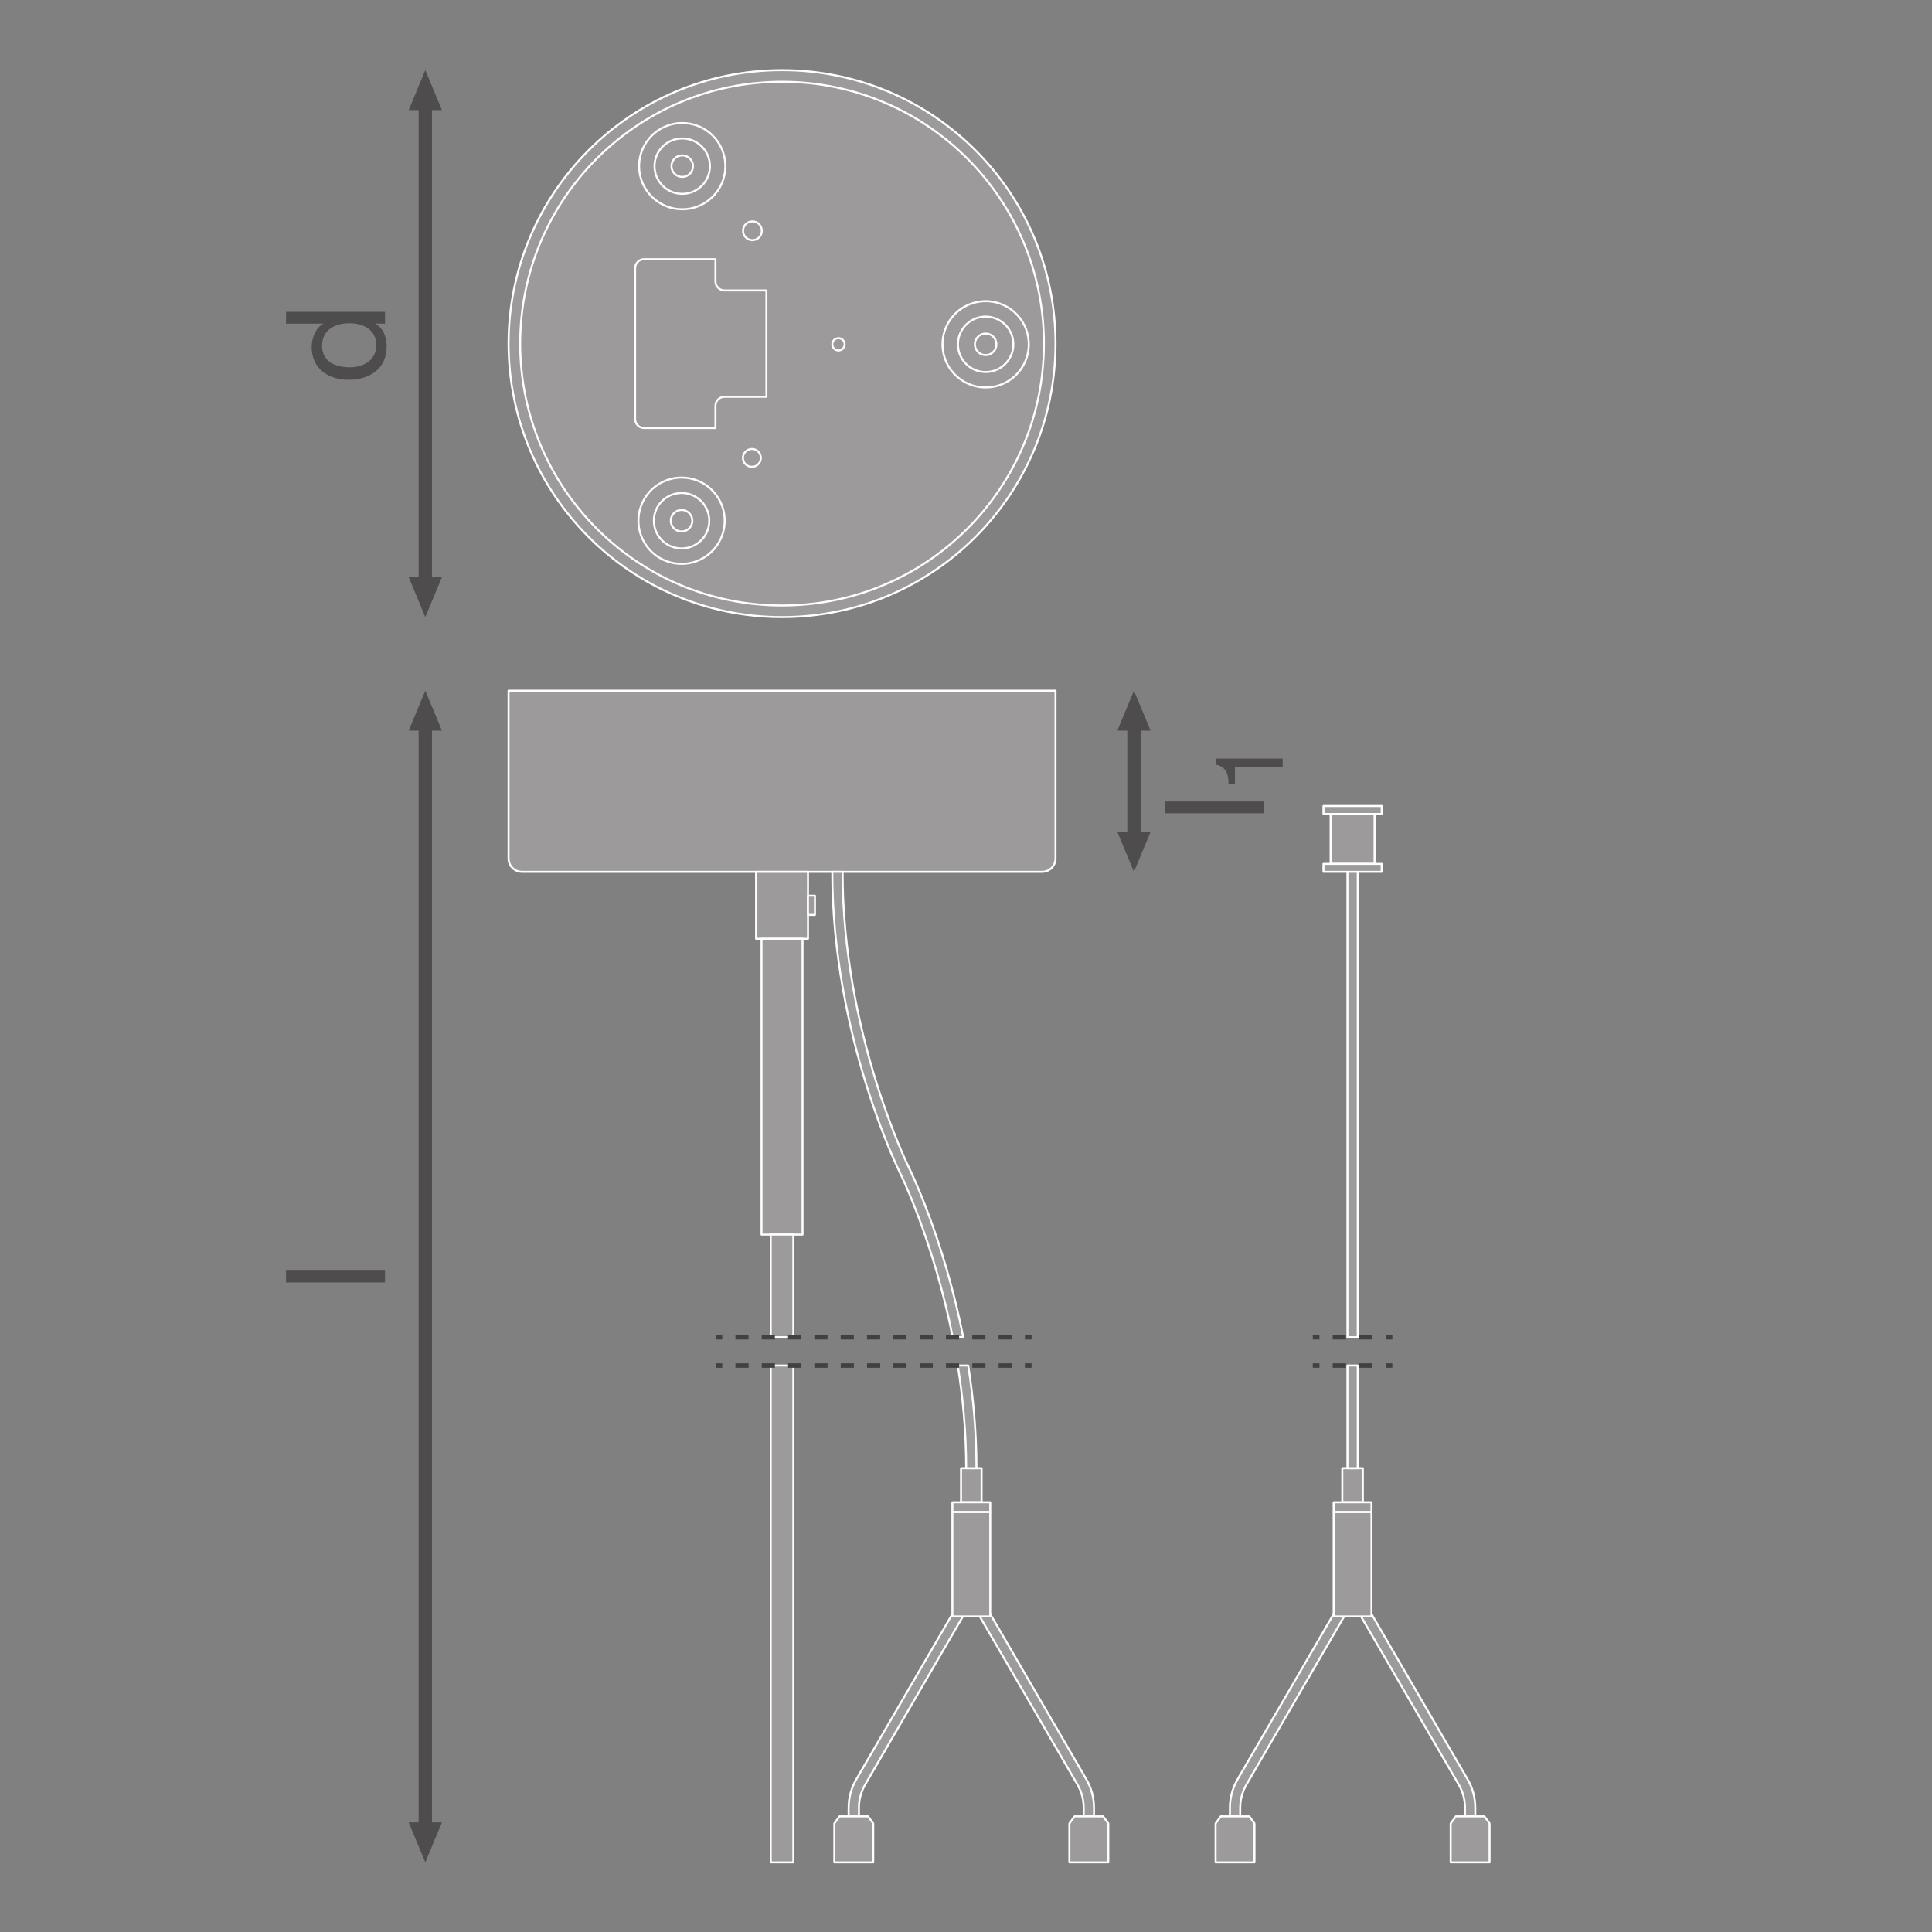 <?xml version="1.0" encoding="UTF-8" standalone="no"?>
<!-- Created with Inkscape (http://www.inkscape.org/) -->

<svg
   version="1.1"
   id="svg686"
   xml:space="preserve"
   width="548.031"
   height="548.031"
   viewBox="0 0 548.031 548.031"
   xmlns="http://www.w3.org/2000/svg"
   xmlns:svg="http://www.w3.org/2000/svg"><rect x="0" y="0" width="548.031" height="548.031" fill="#808080" stroke="none"/><defs
     id="defs690"><clipPath
       clipPathUnits="userSpaceOnUse"
       id="clipPath724"><path
         d="M 0,411.023 H 411.023 V 0 H 0 Z"
         id="path722" /></clipPath><clipPath
       clipPathUnits="userSpaceOnUse"
       id="clipPath1016"><path
         d="M 0,411.023 H 411.023 V 0 H 0 Z"
         id="path1014" /></clipPath></defs><g
     id="g692"
     transform="matrix(1.333,0,0,-1.333,0,548.031)"><g
       id="g694"
       transform="translate(86.964,288.315)"><path
         d="M 0,0 3.541,-8.504 7.084,0 Z"
         style="fill:#4f4c4d;fill-opacity:1;fill-rule:nonzero;stroke:none"
         id="path696" /></g><g
       id="g698"
       transform="translate(86.964,387.697)"><path
         d="M 0,0 3.541,8.504 7.084,0 Z"
         style="fill:#4f4c4d;fill-opacity:1;fill-rule:nonzero;stroke:none"
         id="path700" /></g><g
       id="g702"
       transform="translate(90.505,391.889)"><path
         d="M 0,0 V -107.797"
         style="fill:none;stroke:#4f4c4d;stroke-width:2.835;stroke-linecap:butt;stroke-linejoin:round;stroke-miterlimit:3.864;stroke-dasharray:none;stroke-opacity:1"
         id="path704" /></g><g
       id="g706"
       transform="translate(86.964,23.325)"><path
         d="M 0,0 3.541,-8.504 7.084,0 Z"
         style="fill:#4f4c4d;fill-opacity:1;fill-rule:nonzero;stroke:none"
         id="path708" /></g><g
       id="g710"
       transform="translate(86.964,255.645)"><path
         d="M 0,0 3.541,8.504 7.084,0 Z"
         style="fill:#4f4c4d;fill-opacity:1;fill-rule:nonzero;stroke:none"
         id="path712" /></g><g
       id="g714"
       transform="translate(90.505,259.836)"><path
         d="M 0,0 V -240.735"
         style="fill:none;stroke:#4f4c4d;stroke-width:2.835;stroke-linecap:butt;stroke-linejoin:round;stroke-miterlimit:3.864;stroke-dasharray:none;stroke-opacity:1"
         id="path716" /></g><g
       id="g718"><g
         id="g720"
         clip-path="url(#clipPath724)"><g
           id="g726"
           transform="translate(224.612,338.006)"><path
             d="M 0,0 C 0,32.14 -26.055,58.195 -58.195,58.195 -90.336,58.195 -116.39,32.14 -116.39,0 c 0,-32.14 26.054,-58.195 58.195,-58.195 C -26.055,-58.195 0,-32.14 0,0"
             style="fill:#9c9a9b;fill-opacity:1;fill-rule:nonzero;stroke:none"
             id="path728" /></g><g
           id="g730"
           transform="translate(224.612,338.006)"><path
             d="M 0,0 C 0,32.14 -26.055,58.195 -58.195,58.195 -90.336,58.195 -116.39,32.14 -116.39,0 c 0,-32.14 26.054,-58.195 58.195,-58.195 C -26.055,-58.195 0,-32.14 0,0 Z"
             style="fill:none;stroke:#ffffff;stroke-width:0.425;stroke-linecap:butt;stroke-linejoin:round;stroke-miterlimit:3.864;stroke-dasharray:none;stroke-opacity:1"
             id="path732" /></g><g
           id="g734"
           transform="translate(222.141,338.006)"><path
             d="m 0,0 c 0,30.776 -24.949,55.724 -55.724,55.724 -30.776,0 -55.725,-24.948 -55.725,-55.724 0,-30.776 24.949,-55.724 55.725,-55.724 C -24.949,-55.724 0,-30.776 0,0"
             style="fill:#9c9a9b;fill-opacity:1;fill-rule:nonzero;stroke:none"
             id="path736" /></g><g
           id="g738"
           transform="translate(222.141,338.006)"><path
             d="m 0,0 c 0,30.776 -24.949,55.724 -55.724,55.724 -30.776,0 -55.725,-24.948 -55.725,-55.724 0,-30.776 24.949,-55.724 55.725,-55.724 C -24.949,-55.724 0,-30.776 0,0 Z"
             style="fill:none;stroke:#ffffff;stroke-width:0.425;stroke-linecap:butt;stroke-linejoin:round;stroke-miterlimit:3.864;stroke-dasharray:none;stroke-opacity:1"
             id="path740" /></g><g
           id="g742"
           transform="translate(152.249,351.243)"><path
             d="m 0,0 v 4.723 h -15.18 c -1.06,0 -1.92,-0.86 -1.92,-1.921 v -32.078 c 0,-1.061 0.86,-1.921 1.92,-1.921 H 0 v 4.724 c 0,1.061 0.86,1.921 1.921,1.921 h 8.922 V -1.921 H 1.921 C 0.86,-1.921 0,-1.061 0,0"
             style="fill:#9c9a9b;fill-opacity:1;fill-rule:nonzero;stroke:none"
             id="path744" /></g><g
           id="g746"
           transform="translate(152.249,351.243)"><path
             d="m 0,0 v 4.723 h -15.18 c -1.06,0 -1.92,-0.86 -1.92,-1.921 v -32.078 c 0,-1.061 0.86,-1.921 1.92,-1.921 H 0 v 4.724 c 0,1.061 0.86,1.921 1.921,1.921 h 8.922 V -1.921 H 1.921 C 0.86,-1.921 0,-1.061 0,0 Z"
             style="fill:none;stroke:#ffffff;stroke-width:0.425;stroke-linecap:butt;stroke-linejoin:round;stroke-miterlimit:3.864;stroke-dasharray:none;stroke-opacity:1"
             id="path748" /></g><g
           id="g750"
           transform="translate(154.36,375.772)"><path
             d="m 0,0 c 0,5.071 -4.111,9.181 -9.181,9.181 -5.071,0 -9.182,-4.11 -9.182,-9.181 0,-5.071 4.111,-9.181 9.182,-9.181 C -4.111,-9.181 0,-5.071 0,0"
             style="fill:#9c9a9b;fill-opacity:1;fill-rule:nonzero;stroke:none"
             id="path752" /></g><g
           id="g754"
           transform="translate(154.36,375.772)"><path
             d="m 0,0 c 0,5.071 -4.111,9.181 -9.181,9.181 -5.071,0 -9.182,-4.11 -9.182,-9.181 0,-5.071 4.111,-9.181 9.182,-9.181 C -4.111,-9.181 0,-5.071 0,0 Z"
             style="fill:none;stroke:#ffffff;stroke-width:0.425;stroke-linecap:butt;stroke-linejoin:round;stroke-miterlimit:3.864;stroke-dasharray:none;stroke-opacity:1"
             id="path756" /></g><g
           id="g758"
           transform="translate(151.075,375.772)"><path
             d="m 0,0 c 0,3.257 -2.64,5.897 -5.897,5.897 -3.256,0 -5.896,-2.64 -5.896,-5.897 0,-3.257 2.64,-5.897 5.896,-5.897 C -2.64,-5.897 0,-3.257 0,0"
             style="fill:#9c9a9b;fill-opacity:1;fill-rule:nonzero;stroke:none"
             id="path760" /></g><g
           id="g762"
           transform="translate(151.075,375.772)"><path
             d="m 0,0 c 0,3.257 -2.64,5.897 -5.897,5.897 -3.256,0 -5.896,-2.64 -5.896,-5.897 0,-3.257 2.64,-5.897 5.896,-5.897 C -2.64,-5.897 0,-3.257 0,0 Z"
             style="fill:none;stroke:#ffffff;stroke-width:0.425;stroke-linecap:butt;stroke-linejoin:round;stroke-miterlimit:3.864;stroke-dasharray:none;stroke-opacity:1"
             id="path764" /></g><g
           id="g766"
           transform="translate(205.215,329.868)"><path
             d="M 0,0 C 4.411,-2.501 10.014,-0.952 12.515,3.459 15.016,7.87 13.468,13.473 9.057,15.974 4.646,18.475 -0.958,16.927 -3.459,12.515 -5.96,8.104 -4.411,2.501 0,0"
             style="fill:#9c9a9b;fill-opacity:1;fill-rule:nonzero;stroke:none"
             id="path768" /></g><g
           id="g770"
           transform="translate(205.215,329.868)"><path
             d="M 0,0 C 4.411,-2.501 10.014,-0.952 12.515,3.459 15.016,7.87 13.468,13.473 9.057,15.974 4.646,18.475 -0.958,16.927 -3.459,12.515 -5.96,8.104 -4.411,2.501 0,0 Z"
             style="fill:none;stroke:#ffffff;stroke-width:0.425;stroke-linecap:butt;stroke-linejoin:round;stroke-miterlimit:3.864;stroke-dasharray:none;stroke-opacity:1"
             id="path772" /></g><g
           id="g774"
           transform="translate(206.835,332.725)"><path
             d="M 0,0 C 2.833,-1.606 6.432,-0.612 8.038,2.221 9.644,5.054 8.65,8.653 5.817,10.259 2.984,11.865 -0.615,10.871 -2.221,8.038 -3.828,5.205 -2.833,1.606 0,0"
             style="fill:#9c9a9b;fill-opacity:1;fill-rule:nonzero;stroke:none"
             id="path776" /></g><g
           id="g778"
           transform="translate(206.835,332.725)"><path
             d="M 0,0 C 2.833,-1.606 6.432,-0.612 8.038,2.221 9.644,5.054 8.65,8.653 5.817,10.259 2.984,11.865 -0.615,10.871 -2.221,8.038 -3.828,5.205 -2.833,1.606 0,0 Z"
             style="fill:none;stroke:#ffffff;stroke-width:0.425;stroke-linecap:butt;stroke-linejoin:round;stroke-miterlimit:3.864;stroke-dasharray:none;stroke-opacity:1"
             id="path780" /></g><g
           id="g782"
           transform="translate(140.297,308.183)"><path
             d="m 0,0 c -4.343,-2.618 -5.741,-8.261 -3.123,-12.603 2.618,-4.343 8.26,-5.741 12.603,-3.124 4.343,2.618 5.741,8.261 3.123,12.604 C 9.985,1.22 4.343,2.618 0,0"
             style="fill:#9c9a9b;fill-opacity:1;fill-rule:nonzero;stroke:none"
             id="path784" /></g><g
           id="g786"
           transform="translate(140.297,308.183)"><path
             d="m 0,0 c -4.343,-2.618 -5.741,-8.261 -3.123,-12.603 2.618,-4.343 8.26,-5.741 12.603,-3.124 4.343,2.618 5.741,8.261 3.123,12.604 C 9.985,1.22 4.343,2.618 0,0 Z"
             style="fill:none;stroke:#ffffff;stroke-width:0.425;stroke-linecap:butt;stroke-linejoin:round;stroke-miterlimit:3.864;stroke-dasharray:none;stroke-opacity:1"
             id="path788" /></g><g
           id="g790"
           transform="translate(141.993,305.37)"><path
             d="m 0,0 c -2.789,-1.681 -3.687,-5.305 -2.006,-8.094 1.681,-2.79 5.305,-3.688 8.094,-2.006 2.79,1.681 3.688,5.305 2.006,8.094 C 6.413,0.783 2.789,1.681 0,0"
             style="fill:#9c9a9b;fill-opacity:1;fill-rule:nonzero;stroke:none"
             id="path792" /></g><g
           id="g794"
           transform="translate(141.993,305.37)"><path
             d="m 0,0 c -2.789,-1.681 -3.687,-5.305 -2.006,-8.094 1.681,-2.79 5.305,-3.688 8.094,-2.006 2.79,1.681 3.688,5.305 2.006,8.094 C 6.413,0.783 2.789,1.681 0,0 Z"
             style="fill:none;stroke:#ffffff;stroke-width:0.425;stroke-linecap:butt;stroke-linejoin:round;stroke-miterlimit:3.864;stroke-dasharray:none;stroke-opacity:1"
             id="path796" /></g><g
           id="g798"
           transform="translate(161.902,313.688)"><path
             d="m 0,0 c 0,1.05 -0.852,1.902 -1.902,1.902 -1.05,0 -1.902,-0.852 -1.902,-1.902 0,-1.05 0.852,-1.902 1.902,-1.902 C -0.852,-1.902 0,-1.05 0,0"
             style="fill:#9c9a9b;fill-opacity:1;fill-rule:nonzero;stroke:none"
             id="path800" /></g><g
           id="g802"
           transform="translate(161.902,313.688)"><path
             d="m 0,0 c 0,1.05 -0.852,1.902 -1.902,1.902 -1.05,0 -1.902,-0.852 -1.902,-1.902 0,-1.05 0.852,-1.902 1.902,-1.902 C -0.852,-1.902 0,-1.05 0,0 Z"
             style="fill:none;stroke:#ffffff;stroke-width:0.425;stroke-linecap:butt;stroke-linejoin:round;stroke-miterlimit:3.864;stroke-dasharray:none;stroke-opacity:1"
             id="path804" /></g><g
           id="g806"
           transform="translate(162.115,362.016)"><path
             d="m 0,0 c 0,1.105 -0.896,2 -2,2 -1.105,0 -2,-0.895 -2,-2 0,-1.105 0.895,-2 2,-2 1.104,0 2,0.895 2,2"
             style="fill:#9c9a9b;fill-opacity:1;fill-rule:nonzero;stroke:none"
             id="path808" /></g><g
           id="g810"
           transform="translate(162.115,362.016)"><path
             d="m 0,0 c 0,1.105 -0.896,2 -2,2 -1.105,0 -2,-0.895 -2,-2 0,-1.105 0.895,-2 2,-2 1.104,0 2,0.895 2,2 z"
             style="fill:none;stroke:#ffffff;stroke-width:0.425;stroke-linecap:butt;stroke-linejoin:round;stroke-miterlimit:3.864;stroke-dasharray:none;stroke-opacity:1"
             id="path812" /></g><g
           id="g814"
           transform="translate(179.74,337.855)"><path
             d="m 0,0 c 0,0.724 -0.587,1.312 -1.312,1.312 -0.724,0 -1.311,-0.588 -1.311,-1.312 0,-0.724 0.587,-1.312 1.311,-1.312 C -0.587,-1.312 0,-0.724 0,0"
             style="fill:#9c9a9b;fill-opacity:1;fill-rule:nonzero;stroke:none"
             id="path816" /></g><g
           id="g818"
           transform="translate(179.74,337.855)"><path
             d="m 0,0 c 0,0.724 -0.587,1.312 -1.312,1.312 -0.724,0 -1.311,-0.588 -1.311,-1.312 0,-0.724 0.587,-1.312 1.311,-1.312 C -0.587,-1.312 0,-0.724 0,0 Z"
             style="fill:none;stroke:#ffffff;stroke-width:0.425;stroke-linecap:butt;stroke-linejoin:round;stroke-miterlimit:3.864;stroke-dasharray:none;stroke-opacity:1"
             id="path820" /></g><g
           id="g822"
           transform="translate(147.471,375.772)"><path
             d="m 0,0 c 0,1.266 -1.027,2.293 -2.293,2.293 -1.266,0 -2.293,-1.027 -2.293,-2.293 0,-1.266 1.027,-2.293 2.293,-2.293 C -1.027,-2.293 0,-1.266 0,0"
             style="fill:#9c9a9b;fill-opacity:1;fill-rule:nonzero;stroke:none"
             id="path824" /></g><g
           id="g826"
           transform="translate(147.471,375.772)"><path
             d="m 0,0 c 0,1.266 -1.027,2.293 -2.293,2.293 -1.266,0 -2.293,-1.027 -2.293,-2.293 0,-1.266 1.027,-2.293 2.293,-2.293 C -1.027,-2.293 0,-1.266 0,0 Z"
             style="fill:none;stroke:#ffffff;stroke-width:0.425;stroke-linecap:butt;stroke-linejoin:round;stroke-miterlimit:3.864;stroke-dasharray:none;stroke-opacity:1"
             id="path828" /></g><g
           id="g830"
           transform="translate(208.613,335.86)"><path
             d="M 0,0 C 1.102,-0.625 2.501,-0.238 3.126,0.864 3.75,1.965 3.364,3.365 2.262,3.99 1.16,4.614 -0.239,4.227 -0.864,3.126 -1.488,2.024 -1.102,0.625 0,0"
             style="fill:#9c9a9b;fill-opacity:1;fill-rule:nonzero;stroke:none"
             id="path832" /></g><g
           id="g834"
           transform="translate(208.613,335.86)"><path
             d="M 0,0 C 1.102,-0.625 2.501,-0.238 3.126,0.864 3.75,1.965 3.364,3.365 2.262,3.99 1.16,4.614 -0.239,4.227 -0.864,3.126 -1.488,2.024 -1.102,0.625 0,0 Z"
             style="fill:none;stroke:#ffffff;stroke-width:0.425;stroke-linecap:butt;stroke-linejoin:round;stroke-miterlimit:3.864;stroke-dasharray:none;stroke-opacity:1"
             id="path836" /></g><g
           id="g838"
           transform="translate(143.853,302.284)"><path
             d="m 0,0 c -1.085,-0.654 -1.434,-2.063 -0.78,-3.148 0.654,-1.084 2.063,-1.433 3.148,-0.78 1.084,0.654 1.433,2.063 0.78,3.148 C 2.494,0.305 1.085,0.654 0,0"
             style="fill:#9c9a9b;fill-opacity:1;fill-rule:nonzero;stroke:none"
             id="path840" /></g><g
           id="g842"
           transform="translate(143.853,302.284)"><path
             d="m 0,0 c -1.085,-0.654 -1.434,-2.063 -0.78,-3.148 0.654,-1.084 2.063,-1.433 3.148,-0.78 1.084,0.654 1.433,2.063 0.78,3.148 C 2.494,0.305 1.085,0.654 0,0 Z"
             style="fill:none;stroke:#ffffff;stroke-width:0.425;stroke-linecap:butt;stroke-linejoin:round;stroke-miterlimit:3.864;stroke-dasharray:none;stroke-opacity:1"
             id="path844" /></g><g
           id="g846"
           transform="translate(232.799,24.603)"><path
             d="m 0,0 h -2.191 v 1.829 c 0,1.739 -0.462,3.452 -1.335,4.955 L -26.106,45.636 -48.685,6.784 C -49.559,5.281 -50.021,3.568 -50.021,1.829 V 0 h -2.19 v 1.829 c 0,2.125 0.564,4.219 1.631,6.056 L -26.106,49.997 -1.631,7.885 C -0.564,6.048 0,3.954 0,1.829 Z"
             style="fill:#9c9a9b;fill-opacity:1;fill-rule:nonzero;stroke:none"
             id="path848" /></g><g
           id="g850"
           transform="translate(232.799,24.603)"><path
             d="m 0,0 h -2.191 v 1.829 c 0,1.739 -0.462,3.452 -1.335,4.955 L -26.106,45.636 -48.685,6.784 C -49.559,5.281 -50.021,3.568 -50.021,1.829 V 0 h -2.19 v 1.829 c 0,2.125 0.564,4.219 1.631,6.056 L -26.106,49.997 -1.631,7.885 C -0.564,6.048 0,3.954 0,1.829 Z"
             style="fill:none;stroke:#ffffff;stroke-width:0.425;stroke-linecap:butt;stroke-linejoin:round;stroke-miterlimit:3.864;stroke-dasharray:none;stroke-opacity:1"
             id="path852" /></g><g
           id="g854"
           transform="translate(221.777,225.603)"><path
             d="m 0,0 h -110.722 c -1.565,0 -2.834,1.269 -2.834,2.835 V 38.546 H 2.835 V 2.835 C 2.835,1.269 1.566,0 0,0"
             style="fill:#9c9a9b;fill-opacity:1;fill-rule:nonzero;stroke:none"
             id="path856" /></g><g
           id="g858"
           transform="translate(221.777,225.603)"><path
             d="m 0,0 h -110.722 c -1.565,0 -2.834,1.269 -2.834,2.835 V 38.546 H 2.835 V 2.835 C 2.835,1.269 1.566,0 0,0 Z"
             style="fill:none;stroke:#ffffff;stroke-width:0.425;stroke-linecap:butt;stroke-linejoin:round;stroke-miterlimit:3.864;stroke-dasharray:none;stroke-opacity:1"
             id="path860" /></g><path
           d="M 171.94,225.603 H 160.892 V 211.364 H 171.94 Z"
           style="fill:#9c9a9b;fill-opacity:1;fill-rule:nonzero;stroke:#ffffff;stroke-width:0.425;stroke-linecap:butt;stroke-linejoin:round;stroke-miterlimit:3.864;stroke-dasharray:none;stroke-opacity:1"
           id="path862" /><path
           d="m 171.94,220.528 h 1.479 v -4.088 h -1.479 z"
           style="fill:#9c9a9b;fill-opacity:1;fill-rule:nonzero;stroke:#ffffff;stroke-width:0.425;stroke-linecap:butt;stroke-linejoin:round;stroke-miterlimit:3.864;stroke-dasharray:none;stroke-opacity:1"
           id="path864" /><path
           d="m 170.781,148.411 h -8.729 v 62.953 h 8.729 z"
           style="fill:#9c9a9b;fill-opacity:1;fill-rule:nonzero;stroke:#ffffff;stroke-width:0.425;stroke-linecap:butt;stroke-linejoin:round;stroke-miterlimit:3.864;stroke-dasharray:none;stroke-opacity:1"
           id="path866" /><path
           d="m 208.881,98.696 h -4.375 v -7.245 h 4.375 z"
           style="fill:#9c9a9b;fill-opacity:1;fill-rule:nonzero;stroke:#ffffff;stroke-width:0.425;stroke-linecap:butt;stroke-linejoin:round;stroke-miterlimit:3.864;stroke-dasharray:none;stroke-opacity:1"
           id="path868" /><path
           d="m 210.72,89.361 h -8.053 v 2.091 h 8.053 z"
           style="fill:#9c9a9b;fill-opacity:1;fill-rule:nonzero;stroke:#ffffff;stroke-width:0.425;stroke-linecap:butt;stroke-linejoin:round;stroke-miterlimit:3.864;stroke-dasharray:none;stroke-opacity:1"
           id="path870" /><path
           d="m 210.72,89.361 h -8.053 v -22.2 h 8.053 z"
           style="fill:#9c9a9b;fill-opacity:1;fill-rule:nonzero;stroke:#ffffff;stroke-width:0.425;stroke-linecap:butt;stroke-linejoin:round;stroke-miterlimit:3.864;stroke-dasharray:none;stroke-opacity:1"
           id="path872" /><g
           id="g874"
           transform="translate(184.726,24.604)"><path
             d="m 0,0 h -6.088 l -1.095,-1.503 v -8.278 h 8.279 v 8.278 z"
             style="fill:#9c9a9b;fill-opacity:1;fill-rule:nonzero;stroke:none"
             id="path876" /></g><g
           id="g878"
           transform="translate(184.726,24.604)"><path
             d="m 0,0 h -6.088 l -1.095,-1.503 v -8.278 h 8.279 v 8.278 z"
             style="fill:none;stroke:#ffffff;stroke-width:0.425;stroke-linecap:butt;stroke-linejoin:round;stroke-miterlimit:3.864;stroke-dasharray:none;stroke-opacity:1"
             id="path880" /></g><g
           id="g882"
           transform="translate(234.748,24.604)"><path
             d="m 0,0 h -6.088 l -1.095,-1.503 v -8.278 h 8.279 v 8.278 z"
             style="fill:#9c9a9b;fill-opacity:1;fill-rule:nonzero;stroke:none"
             id="path884" /></g><g
           id="g886"
           transform="translate(234.748,24.604)"><path
             d="m 0,0 h -6.088 l -1.095,-1.503 v -8.278 h 8.279 v 8.278 z"
             style="fill:none;stroke:#ffffff;stroke-width:0.425;stroke-linecap:butt;stroke-linejoin:round;stroke-miterlimit:3.864;stroke-dasharray:none;stroke-opacity:1"
             id="path888" /></g><g
           id="g890"
           transform="translate(202.737,126.563)"><path
             d="M 0,0 H 2.232 C -1.92,21.129 -9.204,35.873 -9.306,36.077 -9.448,36.36 -23.434,64.677 -23.434,99.04 h -2.191 c 0,-34.9 14.216,-63.658 14.359,-63.944 C -11.165,34.896 -4.099,20.574 0,0"
             style="fill:#9c9a9b;fill-opacity:1;fill-rule:nonzero;stroke:none"
             id="path892" /></g><g
           id="g894"
           transform="translate(202.737,126.563)"><path
             d="M 0,0 H 2.232 C -1.92,21.129 -9.204,35.873 -9.306,36.077 -9.448,36.36 -23.434,64.677 -23.434,99.04 h -2.191 c 0,-34.9 14.216,-63.658 14.359,-63.944 C -11.165,34.896 -4.099,20.574 0,0 Z"
             style="fill:none;stroke:#ffffff;stroke-width:0.425;stroke-linecap:butt;stroke-linejoin:round;stroke-miterlimit:3.864;stroke-dasharray:none;stroke-opacity:1"
             id="path896" /></g><g
           id="g898"
           transform="translate(203.816,120.545)"><path
             d="M 0,0 C 1.083,-6.82 1.782,-14.182 1.782,-21.848 H 3.973 C 3.973,-14.191 3.288,-6.83 2.218,0 Z"
             style="fill:#9c9a9b;fill-opacity:1;fill-rule:nonzero;stroke:none"
             id="path900" /></g><g
           id="g902"
           transform="translate(203.816,120.545)"><path
             d="M 0,0 C 1.083,-6.82 1.782,-14.182 1.782,-21.848 H 3.973 C 3.973,-14.191 3.288,-6.83 2.218,0 Z"
             style="fill:none;stroke:#ffffff;stroke-width:0.425;stroke-linecap:butt;stroke-linejoin:round;stroke-miterlimit:3.864;stroke-dasharray:none;stroke-opacity:1"
             id="path904" /></g><path
           d="m 168.824,148.411 h -4.816 v -21.848 h 4.816 z"
           style="fill:#9c9a9b;fill-opacity:1;fill-rule:nonzero;stroke:#ffffff;stroke-width:0.425;stroke-linecap:butt;stroke-linejoin:round;stroke-miterlimit:3.864;stroke-dasharray:none;stroke-opacity:1"
           id="path906" /><path
           d="m 164.008,14.822 h 4.816 v 105.722 h -4.816 z"
           style="fill:#9c9a9b;fill-opacity:1;fill-rule:nonzero;stroke:#ffffff;stroke-width:0.425;stroke-linecap:butt;stroke-linejoin:round;stroke-miterlimit:3.864;stroke-dasharray:none;stroke-opacity:1"
           id="path908" /><g
           id="g910"
           transform="translate(219.52,120.545)"><path
             d="M 0,0 H -1.417"
             style="fill:none;stroke:#414042;stroke-width:0.944;stroke-linecap:butt;stroke-linejoin:round;stroke-miterlimit:4;stroke-dasharray:none;stroke-opacity:1"
             id="path912" /></g><g
           id="g914"
           transform="translate(215.303,120.545)"><path
             d="M 0,0 H -60.209"
             style="fill:none;stroke:#414042;stroke-width:0.944;stroke-linecap:butt;stroke-linejoin:round;stroke-miterlimit:4;stroke-dasharray:2.8, 2.8;stroke-dashoffset:0;stroke-opacity:1"
             id="path916" /></g><g
           id="g918"
           transform="translate(153.694,120.545)"><path
             d="M 0,0 H -1.417"
             style="fill:none;stroke:#414042;stroke-width:0.944;stroke-linecap:butt;stroke-linejoin:round;stroke-miterlimit:4;stroke-dasharray:none;stroke-opacity:1"
             id="path920" /></g><g
           id="g922"
           transform="translate(152.277,126.563)"><path
             d="M 0,0 H 1.417"
             style="fill:none;stroke:#414042;stroke-width:0.944;stroke-linecap:butt;stroke-linejoin:round;stroke-miterlimit:4;stroke-dasharray:none;stroke-opacity:1"
             id="path924" /></g><g
           id="g926"
           transform="translate(156.494,126.563)"><path
             d="M 0,0 H 60.209"
             style="fill:none;stroke:#414042;stroke-width:0.944;stroke-linecap:butt;stroke-linejoin:round;stroke-miterlimit:4;stroke-dasharray:2.8, 2.8;stroke-dashoffset:0;stroke-opacity:1"
             id="path928" /></g><g
           id="g930"
           transform="translate(218.103,126.563)"><path
             d="M 0,0 H 1.417"
             style="fill:none;stroke:#414042;stroke-width:0.944;stroke-linecap:butt;stroke-linejoin:round;stroke-miterlimit:4;stroke-dasharray:none;stroke-opacity:1"
             id="path932" /></g><g
           id="g934"
           transform="translate(313.933,24.603)"><path
             d="m 0,0 h -2.191 v 1.829 c 0,1.739 -0.462,3.452 -1.335,4.955 L -26.106,45.636 -48.685,6.784 C -49.559,5.281 -50.021,3.568 -50.021,1.829 V 0 h -2.19 v 1.829 c 0,2.125 0.564,4.219 1.631,6.056 L -26.106,49.997 -1.631,7.885 C -0.564,6.048 0,3.954 0,1.829 Z"
             style="fill:#9c9a9b;fill-opacity:1;fill-rule:nonzero;stroke:none"
             id="path936" /></g><g
           id="g938"
           transform="translate(313.933,24.603)"><path
             d="m 0,0 h -2.191 v 1.829 c 0,1.739 -0.462,3.452 -1.335,4.955 L -26.106,45.636 -48.685,6.784 C -49.559,5.281 -50.021,3.568 -50.021,1.829 V 0 h -2.19 v 1.829 c 0,2.125 0.564,4.219 1.631,6.056 L -26.106,49.997 -1.631,7.885 C -0.564,6.048 0,3.954 0,1.829 Z"
             style="fill:none;stroke:#ffffff;stroke-width:0.425;stroke-linecap:butt;stroke-linejoin:round;stroke-miterlimit:3.864;stroke-dasharray:none;stroke-opacity:1"
             id="path940" /></g><path
           d="m 290.015,98.696 h -4.375 v -7.245 h 4.375 z"
           style="fill:#9c9a9b;fill-opacity:1;fill-rule:nonzero;stroke:#ffffff;stroke-width:0.425;stroke-linecap:butt;stroke-linejoin:round;stroke-miterlimit:3.864;stroke-dasharray:none;stroke-opacity:1"
           id="path942" /><path
           d="m 291.854,89.361 h -8.053 v 2.091 h 8.053 z"
           style="fill:#9c9a9b;fill-opacity:1;fill-rule:nonzero;stroke:#ffffff;stroke-width:0.425;stroke-linecap:butt;stroke-linejoin:round;stroke-miterlimit:3.864;stroke-dasharray:none;stroke-opacity:1"
           id="path944" /><path
           d="m 291.854,89.361 h -8.053 v -22.2 h 8.053 z"
           style="fill:#9c9a9b;fill-opacity:1;fill-rule:nonzero;stroke:#ffffff;stroke-width:0.425;stroke-linecap:butt;stroke-linejoin:round;stroke-miterlimit:3.864;stroke-dasharray:none;stroke-opacity:1"
           id="path946" /><g
           id="g948"
           transform="translate(265.861,24.604)"><path
             d="m 0,0 h -6.087 l -1.096,-1.503 v -8.278 h 8.279 v 8.278 z"
             style="fill:#9c9a9b;fill-opacity:1;fill-rule:nonzero;stroke:none"
             id="path950" /></g><g
           id="g952"
           transform="translate(265.861,24.604)"><path
             d="m 0,0 h -6.087 l -1.096,-1.503 v -8.278 h 8.279 v 8.278 z"
             style="fill:none;stroke:#ffffff;stroke-width:0.425;stroke-linecap:butt;stroke-linejoin:round;stroke-miterlimit:3.864;stroke-dasharray:none;stroke-opacity:1"
             id="path954" /></g><g
           id="g956"
           transform="translate(315.882,24.604)"><path
             d="m 0,0 h -6.087 l -1.096,-1.503 v -8.278 h 8.279 v 8.278 z"
             style="fill:#9c9a9b;fill-opacity:1;fill-rule:nonzero;stroke:none"
             id="path958" /></g><g
           id="g960"
           transform="translate(315.882,24.604)"><path
             d="m 0,0 h -6.087 l -1.096,-1.503 v -8.278 h 8.279 v 8.278 z"
             style="fill:none;stroke:#ffffff;stroke-width:0.425;stroke-linecap:butt;stroke-linejoin:round;stroke-miterlimit:3.864;stroke-dasharray:none;stroke-opacity:1"
             id="path962" /></g><path
           d="m 292.505,227.301 h -9.355 v 10.613 h 9.355 z"
           style="fill:#9c9a9b;fill-opacity:1;fill-rule:nonzero;stroke:#ffffff;stroke-width:0.425;stroke-linecap:butt;stroke-linejoin:round;stroke-miterlimit:3.864;stroke-dasharray:none;stroke-opacity:1"
           id="path964" /><path
           d="m 294.022,239.612 h -12.388 v -1.698 h 12.388 z"
           style="fill:#9c9a9b;fill-opacity:1;fill-rule:nonzero;stroke:#ffffff;stroke-width:0.425;stroke-linecap:butt;stroke-linejoin:round;stroke-miterlimit:3.864;stroke-dasharray:none;stroke-opacity:1"
           id="path966" /><path
           d="m 286.732,98.696 h 2.191 v 21.848 h -2.191 z"
           style="fill:#9c9a9b;fill-opacity:1;fill-rule:nonzero;stroke:#ffffff;stroke-width:0.425;stroke-linecap:butt;stroke-linejoin:round;stroke-miterlimit:3.864;stroke-dasharray:none;stroke-opacity:1"
           id="path968" /><path
           d="m 288.923,226.452 h -2.191 v -99.889 h 2.191 z"
           style="fill:#9c9a9b;fill-opacity:1;fill-rule:nonzero;stroke:#ffffff;stroke-width:0.425;stroke-linecap:butt;stroke-linejoin:round;stroke-miterlimit:3.864;stroke-dasharray:none;stroke-opacity:1"
           id="path970" /><g
           id="g972"
           transform="translate(296.293,120.545)"><path
             d="M 0,0 H -1.417"
             style="fill:none;stroke:#414042;stroke-width:0.944;stroke-linecap:butt;stroke-linejoin:round;stroke-miterlimit:4;stroke-dasharray:none;stroke-opacity:1"
             id="path974" /></g><g
           id="g976"
           transform="translate(292.057,120.545)"><path
             d="M 0,0 H -9.867"
             style="fill:none;stroke:#414042;stroke-width:0.944;stroke-linecap:butt;stroke-linejoin:round;stroke-miterlimit:4;stroke-dasharray:2.819, 2.819;stroke-dashoffset:0;stroke-opacity:1"
             id="path978" /></g><g
           id="g980"
           transform="translate(280.779,120.545)"><path
             d="M 0,0 H -1.417"
             style="fill:none;stroke:#414042;stroke-width:0.944;stroke-linecap:butt;stroke-linejoin:round;stroke-miterlimit:4;stroke-dasharray:none;stroke-opacity:1"
             id="path982" /></g><g
           id="g984"
           transform="translate(279.362,126.563)"><path
             d="M 0,0 H 1.417"
             style="fill:none;stroke:#414042;stroke-width:0.944;stroke-linecap:butt;stroke-linejoin:round;stroke-miterlimit:4;stroke-dasharray:none;stroke-opacity:1"
             id="path986" /></g><g
           id="g988"
           transform="translate(283.599,126.563)"><path
             d="M 0,0 H 9.867"
             style="fill:none;stroke:#414042;stroke-width:0.944;stroke-linecap:butt;stroke-linejoin:round;stroke-miterlimit:4;stroke-dasharray:2.819, 2.819;stroke-dashoffset:0;stroke-opacity:1"
             id="path990" /></g><g
           id="g992"
           transform="translate(294.876,126.563)"><path
             d="M 0,0 H 1.417"
             style="fill:none;stroke:#414042;stroke-width:0.944;stroke-linecap:butt;stroke-linejoin:round;stroke-miterlimit:4;stroke-dasharray:none;stroke-opacity:1"
             id="path994" /></g><path
           d="m 294.022,227.301 h -12.388 v -1.698 h 12.388 z"
           style="fill:#9c9a9b;fill-opacity:1;fill-rule:nonzero;stroke:#ffffff;stroke-width:0.425;stroke-linecap:butt;stroke-linejoin:round;stroke-miterlimit:3.864;stroke-dasharray:none;stroke-opacity:1"
           id="path996" /><g
           id="g998"
           transform="translate(237.763,234.107)"><path
             d="M 0,0 3.541,-8.504 7.084,0 Z"
             style="fill:#4f4c4d;fill-opacity:1;fill-rule:nonzero;stroke:none"
             id="path1000" /></g><g
           id="g1002"
           transform="translate(237.763,255.645)"><path
             d="M 0,0 3.541,8.504 7.084,0 Z"
             style="fill:#4f4c4d;fill-opacity:1;fill-rule:nonzero;stroke:none"
             id="path1004" /></g><g
           id="g1006"
           transform="translate(241.304,259.836)"><path
             d="M 0,0 V -29.953"
             style="fill:none;stroke:#4f4c4d;stroke-width:2.835;stroke-linecap:butt;stroke-linejoin:round;stroke-miterlimit:3.864;stroke-dasharray:none;stroke-opacity:1"
             id="path1008" /></g></g></g><g
       id="g1010"><g
         id="g1012"
         clip-path="url(#clipPath1016)"><g
           id="g1018"
           transform="translate(80.069,337.681)"><path
             d="m 0,0 c 0,3.392 -2.92,4.66 -5.751,4.66 -2.979,0 -5.781,-1.356 -5.781,-4.807 0,-3.421 2.92,-4.572 5.898,-4.572 C -2.772,-4.719 0,-3.244 0,0 M 1.858,7.079 V 4.572 H -0.206 V 4.513 C 1.475,3.687 2.212,1.77 2.212,-0.354 c 0,-4.69 -3.716,-7.02 -8.023,-7.02 -4.305,0 -7.933,2.301 -7.933,6.961 0,1.534 0.59,3.835 2.389,4.926 v 0.059 h -7.846 v 2.507 z"
             style="fill:#4f4c4d;fill-opacity:1;fill-rule:nonzero;stroke:none"
             id="path1020" /></g><path
           d="m 60.868,140.737 h 21.06 v -2.507 h -21.06 z"
           style="fill:#4f4c4d;fill-opacity:1;fill-rule:nonzero;stroke:none"
           id="path1022" /><path
           d="m 247.897,240.568 h 21.06 v -2.507 h -21.06 z"
           style="fill:#4f4c4d;fill-opacity:1;fill-rule:nonzero;stroke:none"
           id="path1024" /><g
           id="g1026"
           transform="translate(272.957,249.696)"><path
             d="m 0,0 v -1.7 h -10.162 v -3.681 h -1.36 c 0,1.941 -0.5,3.701 -2.661,4.081 V 0 Z"
             style="fill:#4f4c4d;fill-opacity:1;fill-rule:nonzero;stroke:none"
             id="path1028" /></g></g></g></g></svg>
